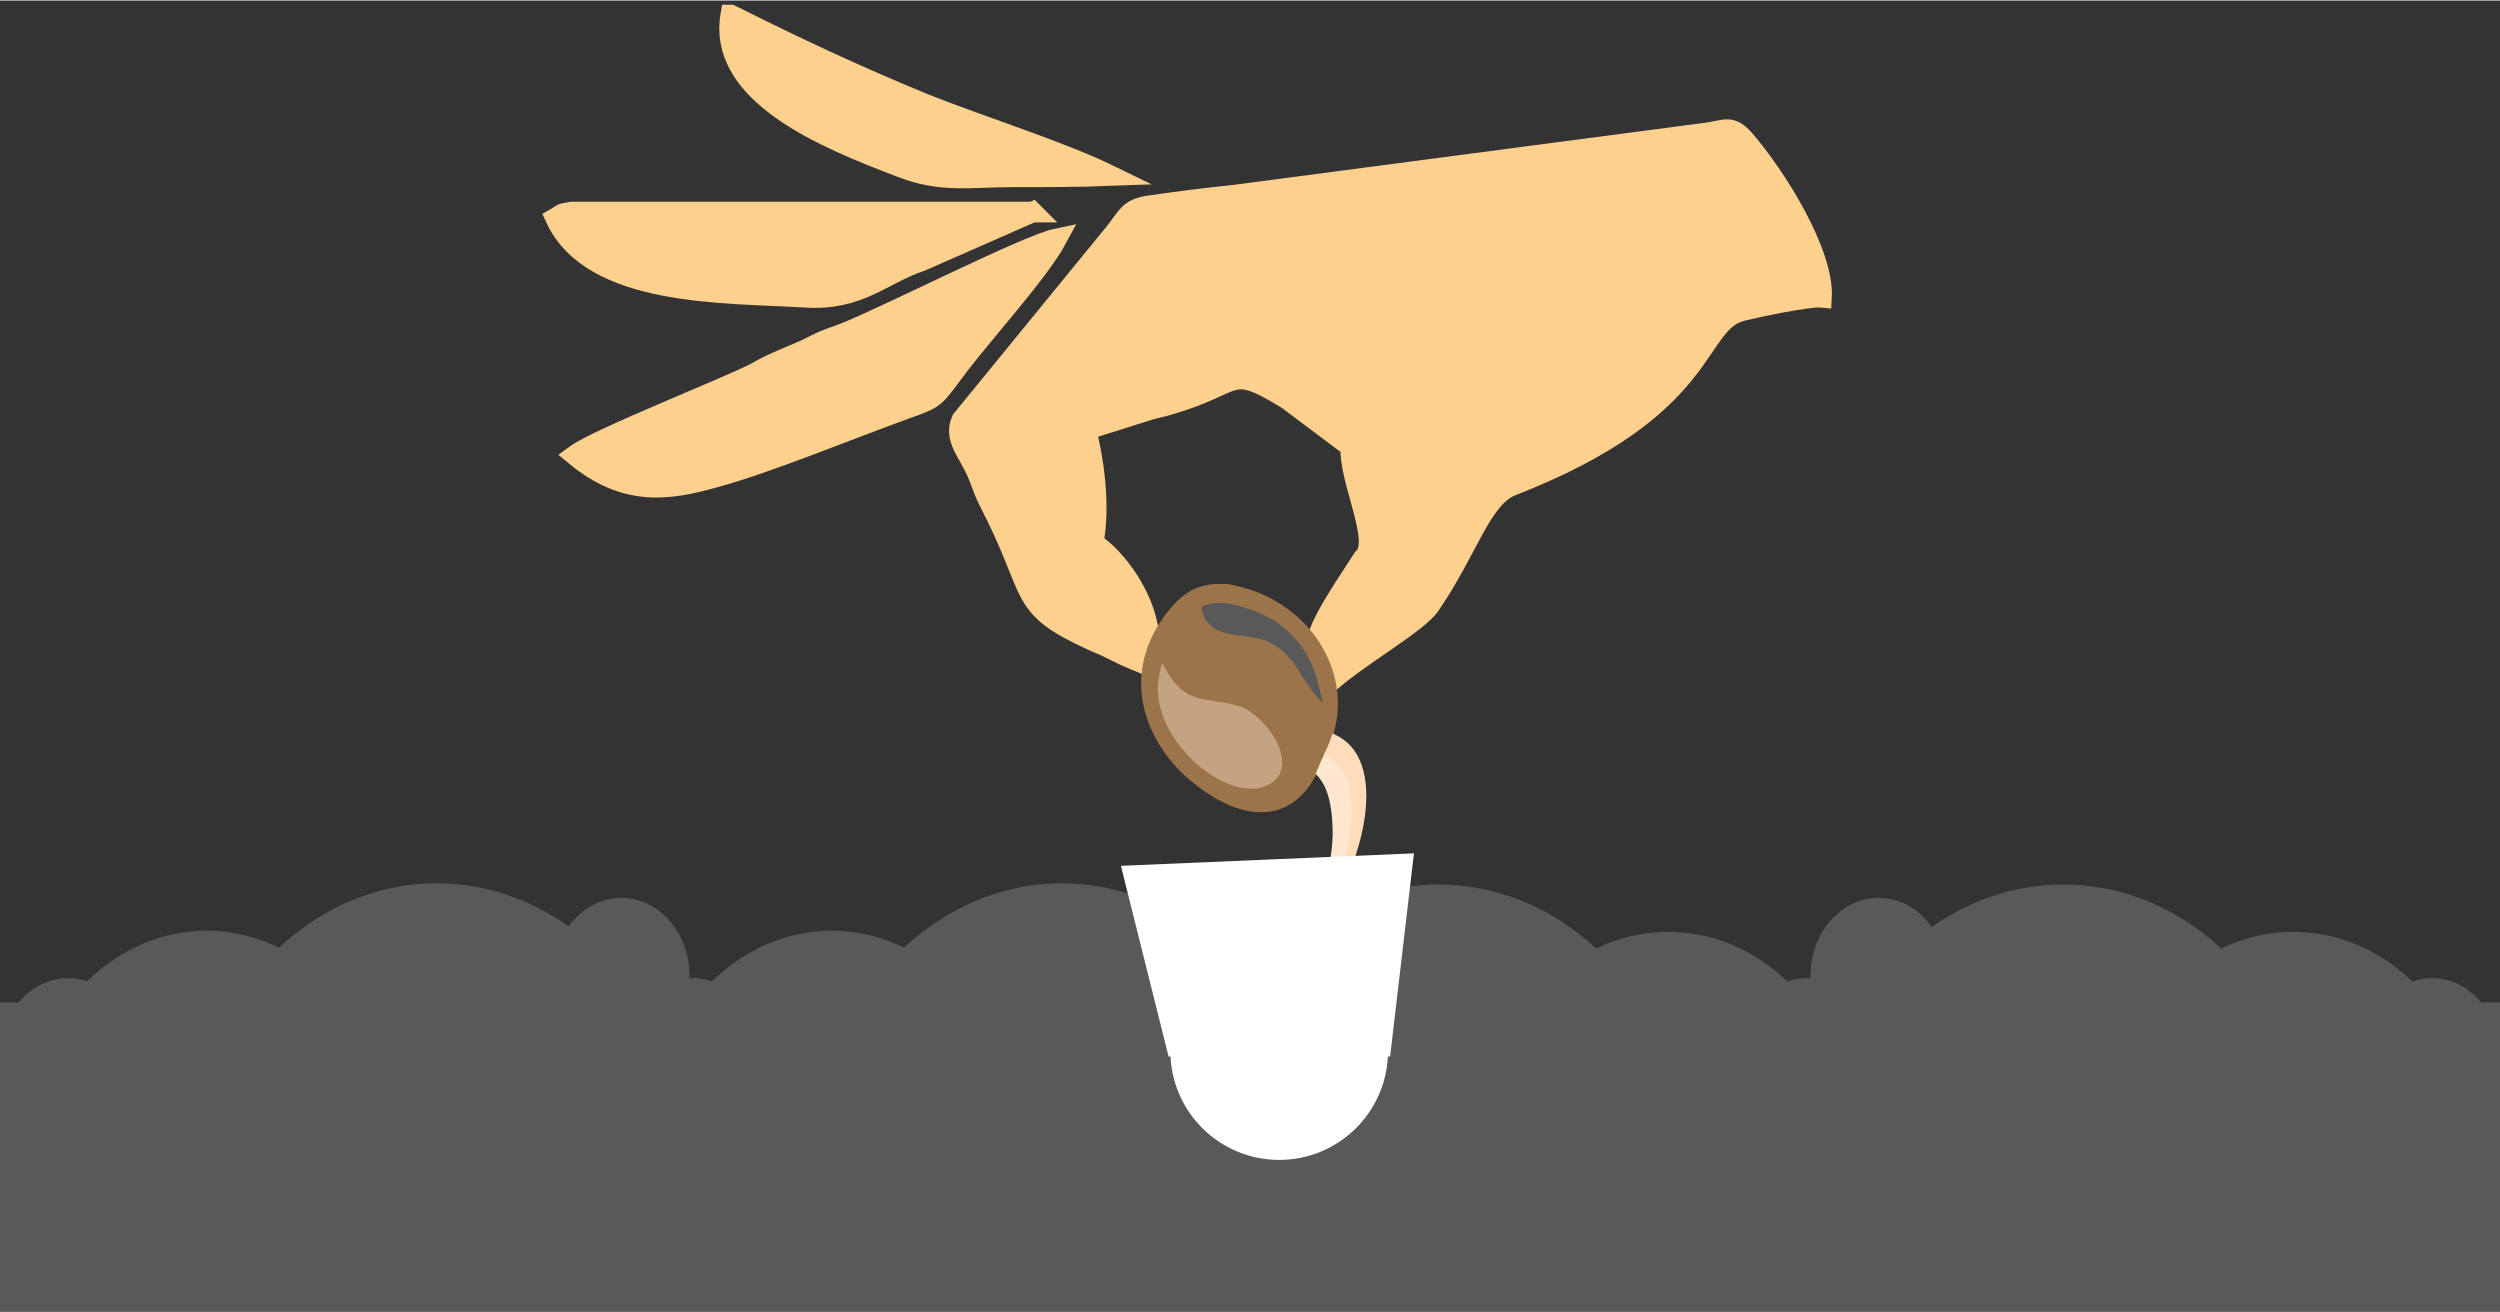 <?xml version="1.0" encoding="UTF-8"?>
<!DOCTYPE svg PUBLIC "-//W3C//DTD SVG 1.1//EN" "http://www.w3.org/Graphics/SVG/1.1/DTD/svg11.dtd">
<!-- Creator: CorelDRAW 2017 -->
<svg xmlns="http://www.w3.org/2000/svg" xml:space="preserve" width="364px" height="191px" version="1.1" style="shape-rendering:geometricPrecision; text-rendering:geometricPrecision; image-rendering:optimizeQuality; fill-rule:evenodd; clip-rule:evenodd"
viewBox="0 0 20.56 10.78"
 xmlns:xlink="http://www.w3.org/1999/xlink">
 <rect x="0" y="0" width="20.56" height="10.78" fill="#333333" stroke="none"/>
 <defs>
  <style type="text/css">
   <![CDATA[
    .str0 {stroke:#FDD08D;stroke-width:0.17;stroke-miterlimit:22.926}
    .str1 {stroke:white;stroke-width:0.13;stroke-miterlimit:22.926}
    .str2 {stroke:white;stroke-width:0.05;stroke-miterlimit:22.926}
    .fil0 {fill:none}
    .fil1 {fill:#595959}
    .fil3 {fill:#9C744A}
    .fil4 {fill:#C4A382}
    .fil2 {fill:#FDD08D}
    .fil6 {fill:#FFDDBB}
    .fil5 {fill:#FFE7CF}
    .fil7 {fill:white}
   ]]>
  </style>
 </defs>
 <g id="Слой_x0020_1">
  <rect class="fil0" y="0.04" width="20.56" height="10.74"/>
  <g id="_117480382736">
   <g>
    <path class="fil1" d="M9.93 8.69c0.33,-0.84 1.05,-1.42 1.9,-1.42 0.84,0 1.57,0.58 1.9,1.42l-3.8 0z"/>
    <path class="fil1" d="M12.33 8.69c0.24,-0.61 0.77,-1.03 1.39,-1.03 0.62,0 1.15,0.42 1.39,1.03l-2.78 0z"/>
    <path class="fil1" d="M9.17 8.69c0.18,-0.41 0.54,-0.69 0.96,-0.69 0.42,0 0.78,0.28 0.96,0.69l-1.92 0z"/>
    <path class="fil1" d="M14.31 8.69l0 0c0,-0.36 0.25,-0.65 0.55,-0.65 0.31,0 0.56,0.29 0.56,0.65l0 0 -1.11 0z"/>
    <ellipse class="fil1" cx="10.31" cy="8.02" rx="0.56" ry="0.64"/>
    <path class="fil1" d="M10.3 8.24c0.1,-0.26 0.32,-0.43 0.57,-0.43 0.25,0 0.47,0.17 0.57,0.43l-1.14 0z"/>
   </g>
   <g>
    <path class="fil1" d="M5.49 8.68c-0.33,-0.83 -1.05,-1.42 -1.9,-1.42 -0.84,0 -1.57,0.59 -1.9,1.42l3.8 0z"/>
    <path class="fil1" d="M3.09 8.68c-0.24,-0.6 -0.77,-1.03 -1.39,-1.03 -0.62,0 -1.15,0.43 -1.39,1.03l2.78 0z"/>
    <path class="fil1" d="M6.25 8.68c-0.18,-0.4 -0.54,-0.68 -0.96,-0.68 -0.42,0 -0.78,0.28 -0.96,0.68l1.92 0z"/>
    <path class="fil1" d="M1.11 8.68l0 0c0,-0.35 -0.25,-0.64 -0.55,-0.64 -0.31,0 -0.56,0.29 -0.56,0.64l0 0 1.11 0z"/>
    <ellipse class="fil1" cx="5.11" cy="8.02" rx="0.56" ry="0.64"/>
    <path class="fil1" d="M5.12 8.23c-0.1,-0.25 -0.32,-0.42 -0.57,-0.42 -0.25,0 -0.47,0.17 -0.57,0.42l1.14 0z"/>
   </g>
   <g>
    <path class="fil1" d="M15.07 8.69c0.33,-0.84 1.05,-1.42 1.9,-1.42 0.84,0 1.57,0.58 1.9,1.42l-3.8 0z"/>
    <path class="fil1" d="M17.47 8.69c0.24,-0.61 0.77,-1.03 1.39,-1.03 0.62,0 1.15,0.42 1.39,1.03l-2.78 0z"/>
    <path class="fil1" d="M14.31 8.69c0.18,-0.41 0.54,-0.69 0.96,-0.69 0.42,0 0.78,0.28 0.96,0.69l-1.92 0z"/>
    <path class="fil1" d="M19.45 8.69l0 0c0,-0.36 0.25,-0.65 0.55,-0.65 0.31,0 0.56,0.29 0.56,0.65l0 0 -1.11 0z"/>
    <ellipse class="fil1" cx="15.45" cy="8.02" rx="0.56" ry="0.64"/>
    <path class="fil1" d="M15.44 8.24c0.1,-0.26 0.32,-0.43 0.57,-0.43 0.25,0 0.47,0.17 0.57,0.43l-1.14 0z"/>
   </g>
  </g>
  <rect class="fil1" y="8.24" width="20.56" height="2.55"/>
  <g id="_117480398864">
   <path class="fil1" d="M10.63 8.68c-0.33,-0.83 -1.05,-1.42 -1.9,-1.42 -0.84,0 -1.57,0.59 -1.9,1.42l3.8 0z"/>
   <path class="fil1" d="M8.23 8.68c-0.24,-0.6 -0.77,-1.03 -1.39,-1.03 -0.62,0 -1.15,0.43 -1.39,1.03l2.78 0z"/>
   <path class="fil1" d="M11.39 8.68c-0.18,-0.4 -0.54,-0.68 -0.96,-0.68 -0.42,0 -0.78,0.28 -0.96,0.68l1.92 0z"/>
   <path class="fil1" d="M6.25 8.68l0 0c0,-0.35 -0.25,-0.64 -0.55,-0.64 -0.31,0 -0.56,0.29 -0.56,0.64l0 0 1.11 0z"/>
   <ellipse class="fil1" cx="10.25" cy="8.02" rx="0.56" ry="0.64"/>
   <path class="fil1" d="M10.26 8.23c-0.1,-0.25 -0.32,-0.42 -0.57,-0.42 -0.25,0 -0.47,0.17 -0.57,0.42l1.14 0z"/>
  </g>
  <g id="_117480401616">
   <path class="fil2 str0" d="M8.99 4.46c0.06,-0.31 0,-0.7 -0.06,-0.93l0.54 -0.17c0.77,-0.18 0.58,-0.41 1.12,-0.08l0.52 0.39c-0.02,0.27 0.26,0.79 0.1,0.92 -0.33,0.51 -0.54,0.79 -0.28,1.02 0.26,-0.23 0.73,-0.49 0.83,-0.64 0.31,-0.45 0.42,-0.88 0.67,-0.98 1.67,-0.65 1.49,-1.34 1.9,-1.44 0.12,-0.03 0.55,-0.12 0.65,-0.11 0.02,-0.36 -0.37,-0.99 -0.64,-1.3 -0.11,-0.12 -0.15,-0.07 -0.31,-0.05l-3.87 0.51c-0.21,0.02 -0.51,0.06 -0.72,0.09 -0.16,0.03 -0.16,0.08 -0.28,0.23l-1.25 1.53c-0.06,0.13 0.03,0.24 0.08,0.34 0.07,0.12 0.08,0.2 0.14,0.32 0.41,0.79 0.22,0.86 0.85,1.15 0.28,0.12 0.13,0.07 0.42,0.19 0.16,-0.25 -0.1,-0.78 -0.41,-0.99z"/>
   <path class="fil2 str0" d="M8.69 1.96c-0.24,0.05 -1.36,0.62 -1.73,0.77 -0.1,0.04 -0.15,0.05 -0.25,0.1 -0.17,0.09 -0.32,0.13 -0.49,0.23 -0.25,0.13 -1.3,0.54 -1.49,0.68 0.41,0.34 0.76,0.29 1.15,0.18 0.44,-0.12 1.09,-0.39 1.56,-0.56 0.28,-0.1 0.23,-0.08 0.46,-0.38 0.2,-0.26 0.65,-0.76 0.79,-1.02z"/>
   <path class="fil2 str0" d="M8.49 1.74l-3.79 0c-0.11,0.02 -0.06,0.01 -0.13,0.05 0.3,0.65 1.4,0.61 2.05,0.65 0.45,0.03 0.63,-0.19 0.96,-0.3l0.91 -0.4z"/>
   <path class="fil2 str0" d="M6.01 0.12c-0.11,0.65 0.77,1.01 1.4,1.25 0.33,0.13 0.58,0.08 0.9,0.08 0.27,0 0.56,0 0.82,-0.01 -0.41,-0.2 -1.08,-0.41 -1.53,-0.59 -0.56,-0.23 -1.05,-0.46 -1.59,-0.73z"/>
  </g>
  <g id="_117480401968">
   <path class="fil3" d="M9.57 5.07c0.14,-0.19 0.27,-0.29 0.53,-0.27 0.72,0.12 1.11,0.84 0.79,1.41 -0.2,0.6 -0.68,0.58 -1.14,0.17 -0.3,-0.27 -0.55,-0.79 -0.18,-1.31z"/>
   <path class="fil4" d="M9.56 5.45c0.18,0.36 0.34,0.27 0.62,0.35 0.22,0.06 0.52,0.48 0.27,0.64 -0.34,0.21 -1.05,-0.4 -0.91,-0.92 0.01,-0.05 0,-0.03 0.02,-0.07z"/>
   <path class="fil1" d="M10.88 5.78c-0.18,-0.17 -0.22,-0.41 -0.46,-0.51 -0.17,-0.08 -0.49,0.01 -0.54,-0.28 0.17,-0.11 0.53,0.06 0.63,0.13 0.23,0.18 0.3,0.33 0.37,0.66z"/>
  </g>
  <path class="fil5" d="M10.96 6.03c0.52,0.25 0.04,1.62 -0.07,1.42 -0.05,-0.1 0.06,-0.26 0.07,-0.59 0,-0.33 -0.08,-0.44 -0.14,-0.5 0.06,-0.15 0.1,-0.21 0.14,-0.33z"/>
  <path class="fil6" d="M10.96 7.41c0.23,-0.66 0.21,-1.06 -0.07,-1.22 0.04,-0.05 0.05,-0.11 0.07,-0.16 0.5,0.2 0.21,1.12 0,1.38z"/>
  <circle class="fil7 str1" cx="10.52" cy="8.64" r="0.83"/>
  <polygon class="fil7 str2" points="9.63,8.66 11.41,8.66 11.6,7.04 9.25,7.14 "/>
 </g>
</svg>
